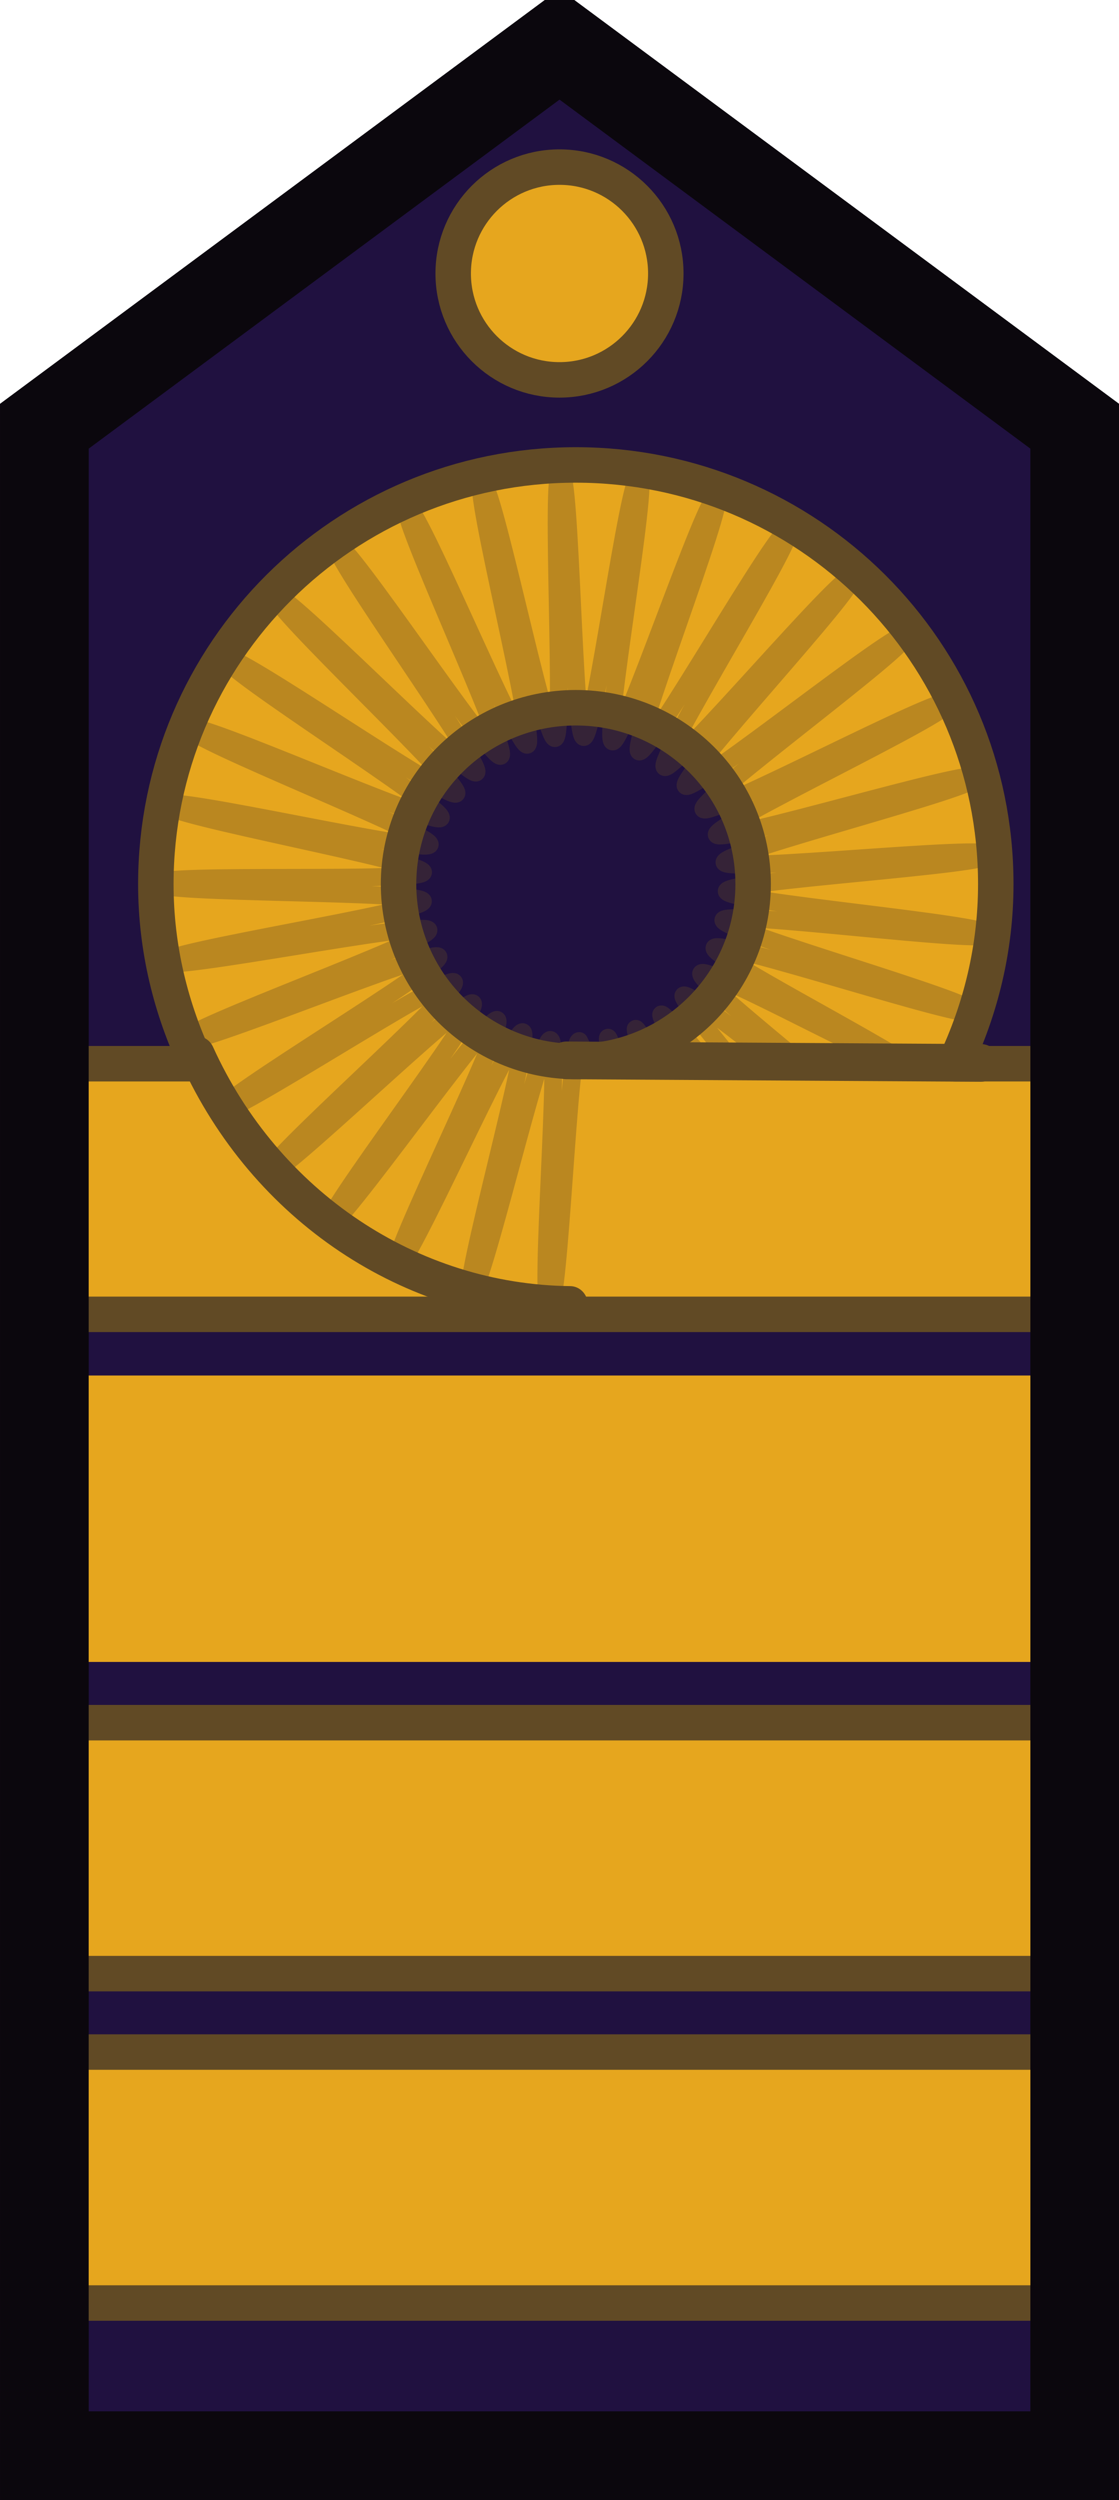 <?xml version="1.0" encoding="UTF-8" standalone="no"?>
<!-- Created with Inkscape (http://www.inkscape.org/) -->

<svg
   xmlns:dc="http://purl.org/dc/elements/1.1/"
   xmlns:cc="http://creativecommons.org/ns#"
   xmlns:rdf="http://www.w3.org/1999/02/22-rdf-syntax-ns#"
   xmlns:svg="http://www.w3.org/2000/svg"
   xmlns="http://www.w3.org/2000/svg"
   xmlns:sodipodi="http://sodipodi.sourceforge.net/DTD/sodipodi-0.dtd"
   xmlns:inkscape="http://www.inkscape.org/namespaces/inkscape"
   width="31.558"
   height="70.455"
   id="svg6013"
   version="1.1"
   inkscape:version="0.47 r22583"
   sodipodi:docname="New document 85">
  <defs
     id="defs6015">
    <inkscape:perspective
       sodipodi:type="inkscape:persp3d"
       inkscape:vp_x="0 : 526.18109 : 1"
       inkscape:vp_y="0 : 1000 : 0"
       inkscape:vp_z="744.09448 : 526.18109 : 1"
       inkscape:persp3d-origin="372.04724 : 350.78739 : 1"
       id="perspective6021" />
    <inkscape:perspective
       id="perspective5997"
       inkscape:persp3d-origin="0.5 : 0.33333333 : 1"
       inkscape:vp_z="1 : 0.5 : 1"
       inkscape:vp_y="0 : 1000 : 0"
       inkscape:vp_x="0 : 0.5 : 1"
       sodipodi:type="inkscape:persp3d" />
  </defs>
  <sodipodi:namedview
     id="base"
     pagecolor="#ffffff"
     bordercolor="#666666"
     borderopacity="1.0"
     inkscape:pageopacity="0.0"
     inkscape:pageshadow="2"
     inkscape:zoom="0.35"
     inkscape:cx="15.77875"
     inkscape:cy="35.227267"
     inkscape:document-units="px"
     inkscape:current-layer="layer1"
     showgrid="false"
     inkscape:window-width="595"
     inkscape:window-height="484"
     inkscape:window-x="0"
     inkscape:window-y="49"
     inkscape:window-maximized="0" />
  <g
     inkscape:label="Layer 1"
     inkscape:groupmode="layer"
     id="layer1"
     transform="translate(-359.221,-497.135)">
    <g
       id="g11759"
       transform="matrix(0,-1,1,0,157.366,778.039)">
      <path
         style="fill:#201140;fill-opacity:1;stroke:#0b070d;stroke-width:2.5;stroke-linecap:butt;stroke-linejoin:miter;stroke-miterlimit:4;stroke-opacity:1;stroke-dasharray:none"
         d="m 211.7,203.106 57.193,0 10.762,14.529 -10.762,14.529 -57.193,-2e-5 0,-29.057 z"
         id="path6314"
         sodipodi:nodetypes="cccccc" />
      <rect
         style="color:#000000;fill:#e6a61e;fill-opacity:1;fill-rule:nonzero;stroke:#614a25;stroke-width:1;stroke-linecap:round;stroke-linejoin:round;stroke-miterlimit:4;stroke-opacity:1;stroke-dasharray:none;stroke-dashoffset:0;marker:none;visibility:visible;display:inline;overflow:visible;enable-background:accumulate"
         id="rect6316"
         width="7.072"
         height="28.289"
         x="216.005"
         y="203.644" />
      <rect
         y="203.644"
         x="234.57"
         height="28.289"
         width="7.072"
         id="rect6318"
         style="color:#000000;fill:#e6a61e;fill-opacity:1;fill-rule:nonzero;stroke:#e6a61e;stroke-width:1;stroke-linecap:round;stroke-linejoin:round;stroke-miterlimit:4;stroke-opacity:1;stroke-dasharray:none;stroke-dashoffset:0;marker:none;visibility:visible;display:inline;overflow:visible;enable-background:accumulate" />
      <rect
         style="color:#000000;fill:#e6a61e;fill-opacity:1;fill-rule:nonzero;stroke:#614a25;stroke-width:1;stroke-linecap:round;stroke-linejoin:round;stroke-miterlimit:4;stroke-opacity:1;stroke-dasharray:none;stroke-dashoffset:0;marker:none;visibility:visible;display:inline;overflow:visible;enable-background:accumulate"
         id="rect6320"
         width="7.072"
         height="28.289"
         x="225.287"
         y="203.644" />
      <path
         sodipodi:type="arc"
         style="color:#000000;fill:#e6a61e;fill-opacity:1;fill-rule:nonzero;stroke:#614a25;stroke-width:1;stroke-linecap:round;stroke-linejoin:round;stroke-miterlimit:4;stroke-opacity:1;stroke-dasharray:none;stroke-dashoffset:0;marker:none;visibility:visible;display:inline;overflow:visible;enable-background:accumulate"
         id="path6324"
         sodipodi:cx="267.20584"
         sodipodi:cy="218.32629"
         sodipodi:rx="2.9979942"
         sodipodi:ry="2.9979942"
         d="m 270.204,218.326 c 0,1.656 -1.342,2.998 -2.998,2.998 -1.656,0 -2.998,-1.342 -2.998,-2.998 0,-1.656 1.342,-2.998 2.998,-2.998 1.656,0 2.998,1.342 2.998,2.998 z"
         transform="translate(5.991,-0.692)" />
      <g
         id="g6831"
         transform="translate(-409.242,-78.967)">
        <path
           id="path6833"
           d="m 653.108,282.624 0,28.281 7.062,0 0,-3.156 c 1.538,0.73 3.248,1.156 5.062,1.156 6.538,0 11.812,-5.306 11.812,-11.844 0,-6.538 -5.274,-11.844 -11.812,-11.844 -1.815,0 -3.525,0.426 -5.062,1.156 l 0,-3.75 -7.062,0 z m 12.125,9.438 c 2.76,0 4.969,2.24 4.969,5 0,2.76 -2.209,5 -4.969,5 -2.76,0 -5,-2.24 -5,-5 0,-2.76 2.24,-5 5,-5 z"
           style="color:#000000;fill:#e6a61e;fill-opacity:1;fill-rule:nonzero;stroke:#614a25;stroke-width:1;stroke-linecap:round;stroke-linejoin:round;stroke-miterlimit:4;stroke-opacity:1;stroke-dashoffset:0;marker:none;visibility:visible;display:inline;overflow:visible;enable-background:accumulate" />
        <path
           style="opacity:0.33;color:#000000;fill:none;stroke:#614a25;stroke-width:0.5;stroke-linecap:round;stroke-linejoin:round;stroke-miterlimit:4;stroke-opacity:1;stroke-dashoffset:0;marker:none;visibility:visible;display:inline;overflow:visible;enable-background:accumulate"
           d="m 665.25,285.25 c -0.301,-0.004 -0.2,7.475 -0.5,7.5 -0.3,0.025 -1.423,-7.365 -1.719,-7.312 -0.296,0.053 1.196,7.388 0.906,7.469 -0.29,0.081 -2.813,-6.983 -3.094,-6.875 -0.281,0.108 2.613,7.022 2.344,7.156 -0.269,0.134 -4.088,-6.315 -4.344,-6.156 -0.255,0.159 3.864,6.411 3.625,6.594 -0.239,0.183 -5.186,-5.455 -5.406,-5.25 -0.221,0.205 5.013,5.557 4.812,5.781 -0.2,0.225 -6.103,-4.336 -6.281,-4.094 -0.178,0.243 5.966,4.523 5.812,4.781 -0.154,0.259 -6.84,-3.116 -6.969,-2.844 -0.129,0.272 6.727,3.28 6.625,3.562 -0.102,0.283 -7.3,-1.76 -7.375,-1.469 -0.075,0.291 7.203,1.953 7.156,2.25 -0.047,0.297 -7.482,-0.332 -7.5,-0.031 -0.018,0.3 7.459,0.543 7.469,0.844 l -0.781,0.375 0,0.5 c 0.184,-6.1e-4 0.867,-0.097 0.875,-0.062 0.008,0.037 -0.686,0.256 -0.875,0.344 l 0,0.75 c 0.301,-0.072 1.106,-0.355 1.125,-0.312 0.021,0.049 -0.797,0.503 -1.125,0.719 l 0,0.75 c 0.537,-0.267 1.492,-0.806 1.531,-0.75 0.048,0.069 -0.903,0.871 -1.531,1.438 l 0,0.75 c 0.909,-0.732 1.989,-1.635 2.062,-1.562 0.1,0.098 -0.986,1.472 -2.062,2.844 l 0,0.656 c 1.278,-1.534 2.553,-3.089 2.688,-3 0.214,0.142 -2.068,4.328 -2.688,5.812 l 0,0.219 c 0.811,-1.156 3.162,-5.758 3.406,-5.656 0.278,0.116 -2.1,7.224 -1.812,7.312 0.288,0.089 2.299,-7.123 2.594,-7.062 0.295,0.061 -0.705,7.467 -0.406,7.5 0.299,0.033 0.918,-7.41 1.219,-7.406 0.301,0.004 0.731,7.462 1.031,7.438 0.3,-0.025 -0.515,-7.447 -0.219,-7.5 0.296,-0.053 2.116,7.206 2.406,7.125 0.29,-0.081 -1.906,-7.236 -1.625,-7.344 0.281,-0.108 3.449,6.665 3.719,6.531 0.269,-0.134 -3.255,-6.747 -3,-6.906 0.255,-0.159 4.667,5.902 4.906,5.719 0.239,-0.183 -4.471,-6.014 -4.25,-6.219 0.221,-0.205 5.675,4.912 5.875,4.688 0.2,-0.225 -5.522,-5.039 -5.344,-5.281 0.178,-0.243 6.534,3.759 6.688,3.5 0.154,-0.259 -6.379,-3.947 -6.25,-4.219 0.129,-0.272 7.085,2.47 7.188,2.188 0.102,-0.283 -6.981,-2.646 -6.906,-2.938 0.075,-0.291 7.422,1.047 7.469,0.75 0.047,-0.297 -7.362,-1.262 -7.344,-1.562 0.018,-0.3 7.479,-0.356 7.469,-0.656 -0.01,-0.301 -7.461,0.142 -7.5,-0.156 -0.039,-0.298 7.286,-1.769 7.219,-2.062 -0.067,-0.293 -7.312,1.567 -7.406,1.281 -0.095,-0.286 6.84,-3.131 6.719,-3.406 -0.121,-0.275 -6.884,2.919 -7.031,2.656 -0.147,-0.263 6.109,-4.378 5.938,-4.625 -0.171,-0.247 -6.212,4.168 -6.406,3.938 -0.194,-0.23 5.184,-5.446 4.969,-5.656 -0.215,-0.211 -5.329,5.283 -5.562,5.094 -0.234,-0.189 4.063,-6.334 3.812,-6.5 -0.251,-0.166 -4.234,6.204 -4.5,6.062 -0.266,-0.141 2.809,-6.978 2.531,-7.094 -0.278,-0.116 -2.994,6.87 -3.281,6.781 -0.288,-0.089 1.42,-7.377 1.125,-7.438 -0.295,-0.061 -1.607,7.283 -1.906,7.25 -0.299,-0.033 -0.012,-7.496 -0.312,-7.5 z"
           id="path6835"
           sodipodi:nodetypes="csssssssssssssssscccsccsccsccsccsccsssssssssssssssssssssssssssssssssssssc" />
        <path
           sodipodi:type="arc"
           style="color:#000000;fill:none;stroke:#614a25;stroke-width:1;stroke-linecap:round;stroke-linejoin:miter;stroke-miterlimit:4;stroke-opacity:1;stroke-dasharray:none;stroke-dashoffset:0;marker:none;visibility:visible;display:inline;overflow:visible;enable-background:accumulate"
           id="path6837"
           sodipodi:cx="665.25"
           sodipodi:cy="296.75"
           sodipodi:rx="11.75"
           sodipodi:ry="11.75"
           d="m 653.501,296.626 c 0.048,-4.492 2.653,-8.565 6.712,-10.491"
           transform="matrix(1.049,0,0,1.003,-32.144,-0.617)"
           sodipodi:start="3.152172"
           sodipodi:end="4.2692807"
           sodipodi:open="true" />
        <path
           style="fill:none;stroke:#614a25;stroke-width:1.062px;stroke-linecap:round;stroke-linejoin:miter;stroke-opacity:1"
           d="m 660.193,308.485 0.072,-11.688"
           id="path6839"
           sodipodi:nodetypes="cc" />
      </g>
      <path
         sodipodi:nodetypes="cccccc"
         id="path6326"
         d="m 211.7,203.106 57.193,0 10.762,14.529 -10.762,14.529 -57.193,-2e-5 0,-29.057 z"
         style="fill:none;stroke:#0b070d;stroke-width:2.5;stroke-linecap:butt;stroke-linejoin:miter;stroke-miterlimit:4;stroke-opacity:1;stroke-dasharray:none" />
    </g>
  </g>
</svg>

